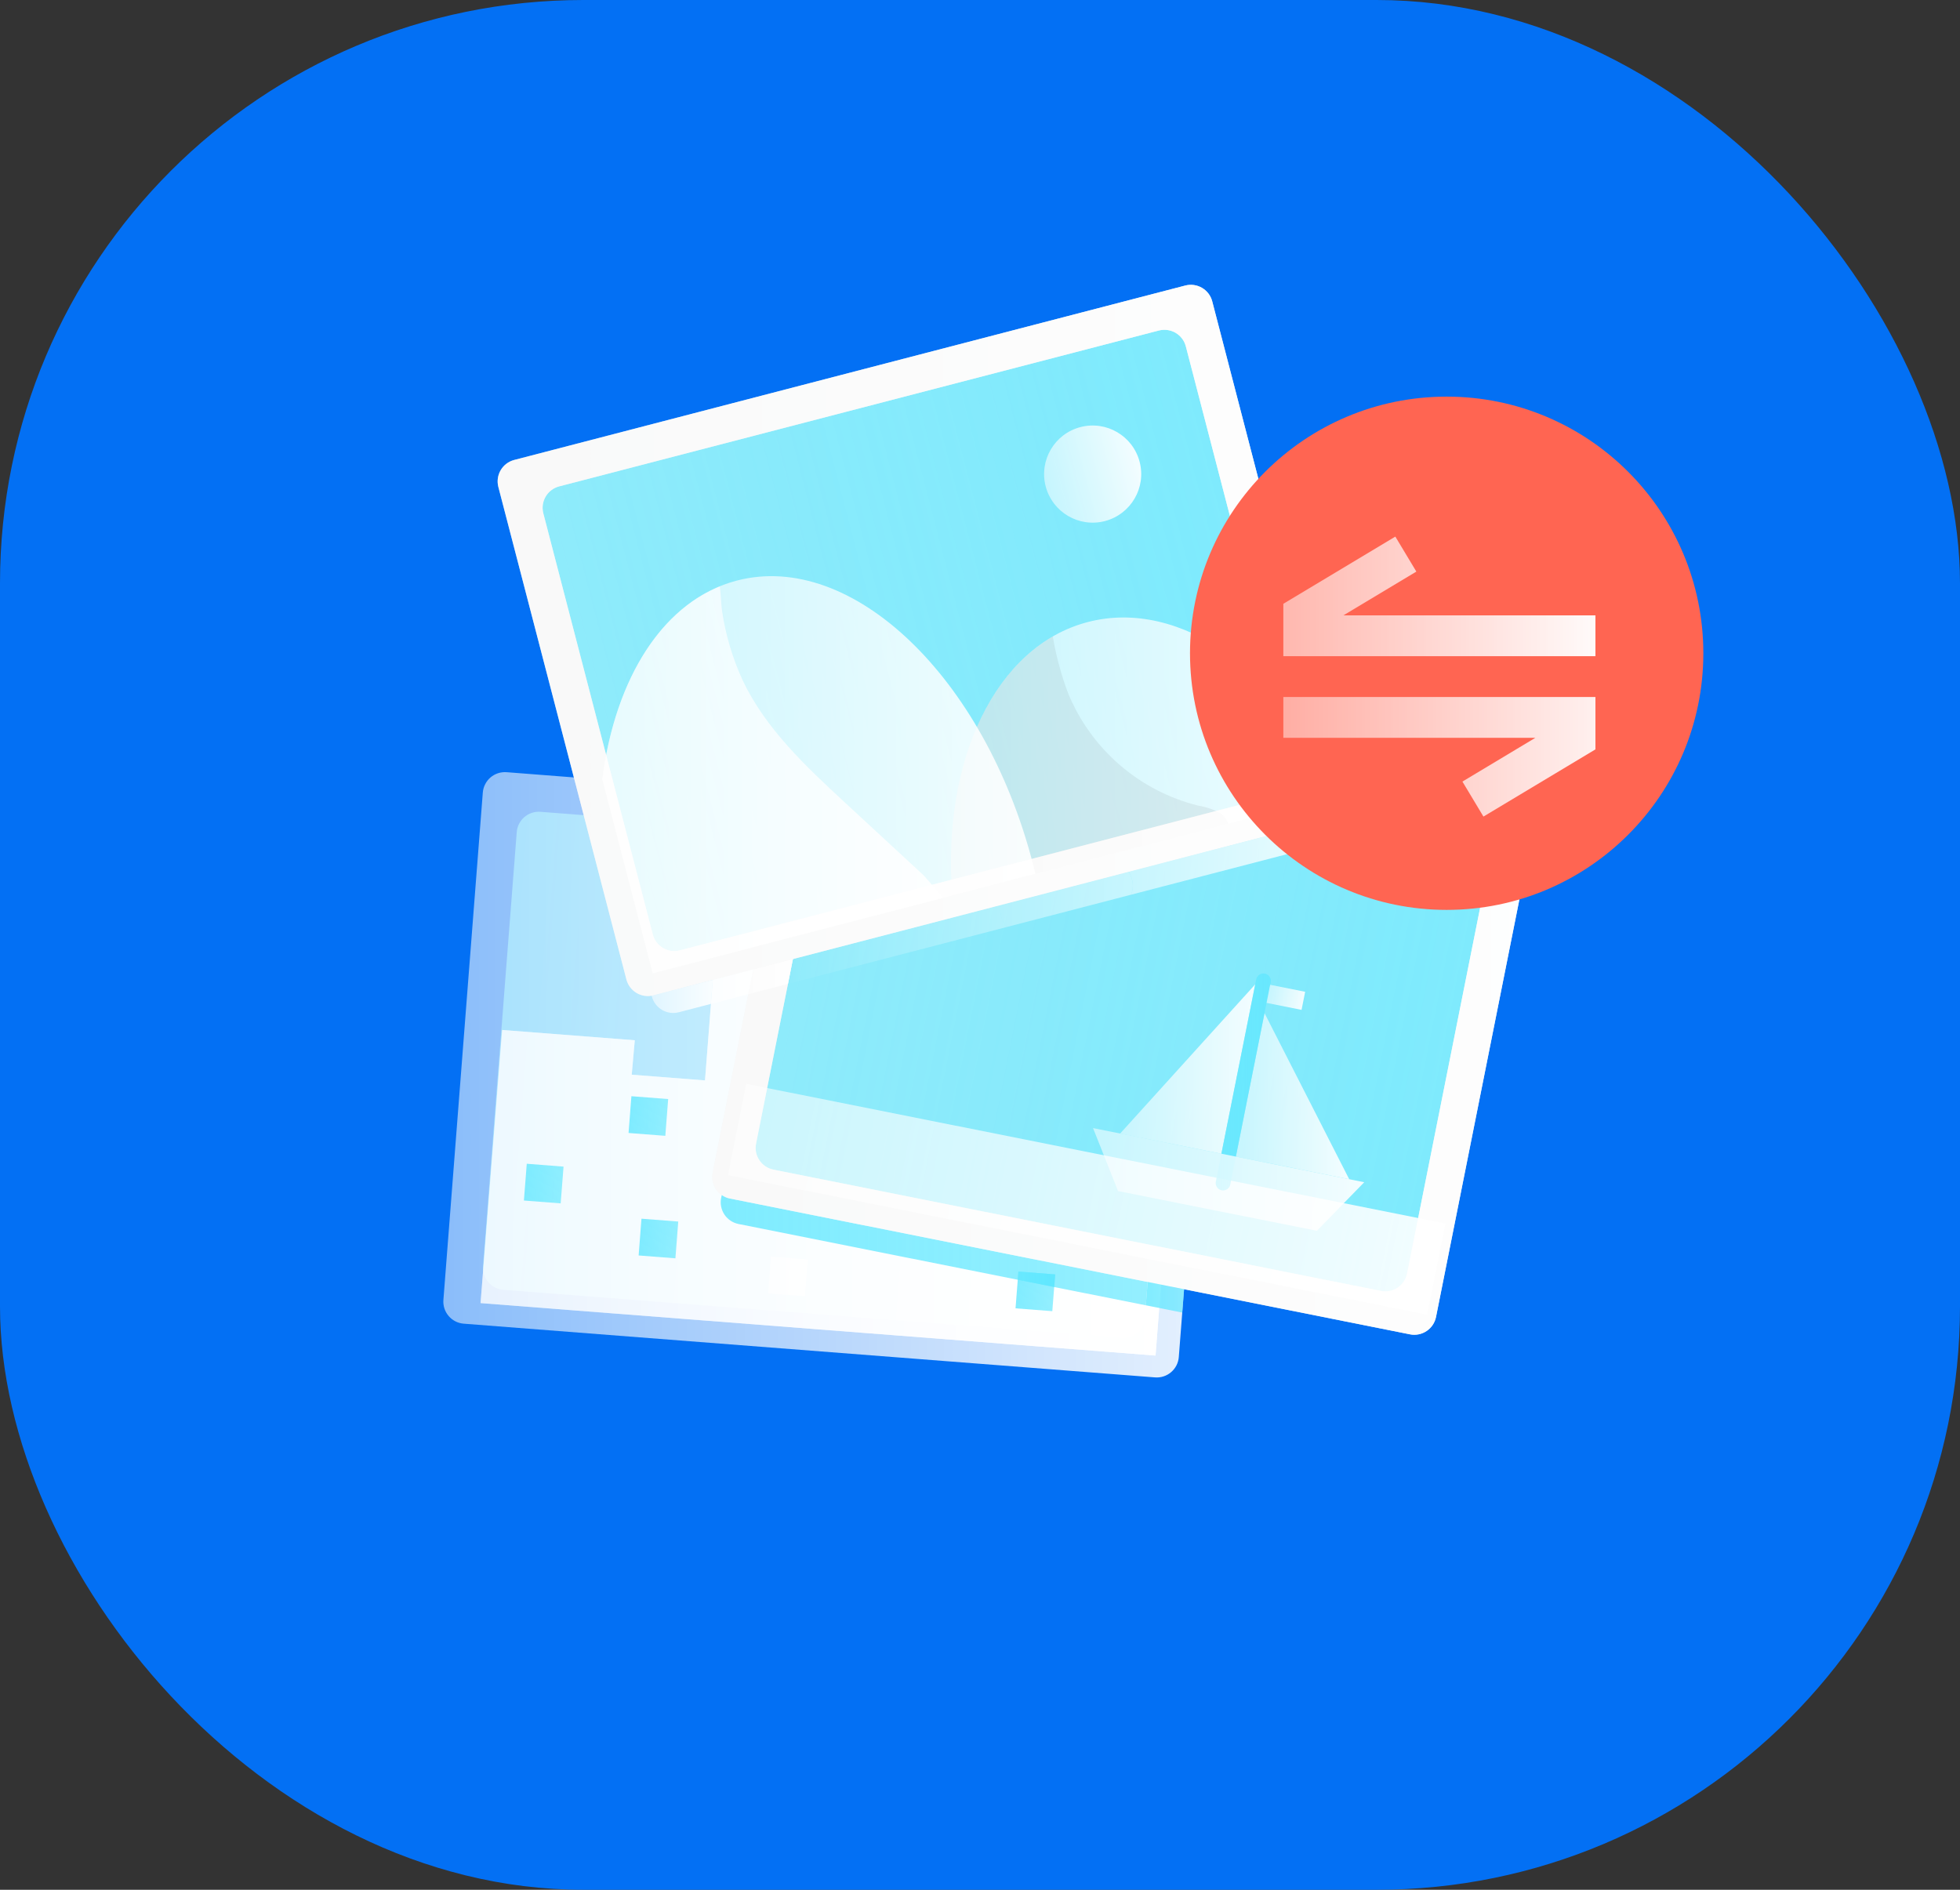 <svg width="84" height="81" viewBox="0 0 84 81" fill="none" xmlns="http://www.w3.org/2000/svg">
<rect x="0" y="0" width="84" height="81" fill="#333333" stroke="none"/>
<rect width="84" height="81" rx="25" fill="#0370F4"/>
<path d="M21.573 55.283L48.048 57.34C48.57 57.38 49.026 56.99 49.067 56.468L50.511 37.872C50.552 37.35 50.162 36.894 49.639 36.853L23.165 34.796C22.643 34.756 22.186 35.146 22.146 35.668L20.701 54.264C20.66 54.786 21.051 55.242 21.573 55.283Z" fill="url(#paint0_linear)"/>
<path d="M48.455 43.276L48.112 47.699L45.443 47.491L45.656 44.748L37.992 44.153L37.864 45.799L35.984 45.653L36.303 41.538L30.619 41.096L30.214 46.309L27.074 46.064L27.205 44.588L21.521 44.146L20.595 55.854L24.692 56.173L26.279 56.296L29.419 56.54L30.376 56.614L32.571 56.785L35.104 56.982L36.983 57.128L38.255 57.226L43.219 57.612L44.648 57.723L47.317 57.93L49.523 58.102L50.318 47.87L50.661 43.447L48.455 43.276Z" fill="url(#paint1_linear)"/>
<path d="M34.619 53.984L33.043 53.861L32.921 55.437L34.496 55.56L34.619 53.984Z" fill="url(#paint2_linear)"/>
<path d="M48.455 43.276L48.112 47.699L45.443 47.491L45.656 44.748L37.992 44.153L37.864 45.799L35.984 45.653L36.303 41.538L30.619 41.096L30.214 46.309L27.074 46.064L27.205 44.588L21.521 44.146L20.595 55.854L24.692 56.173L26.279 56.296L29.419 56.54L30.376 56.614L32.571 56.785L35.104 56.982L36.983 57.128L38.255 57.226L43.219 57.612L44.648 57.723L47.317 57.93L49.523 58.102L50.318 47.87L50.661 43.447L48.455 43.276Z" fill="url(#paint3_linear)"/>
<path d="M51.338 35.4L21.712 33.098C21.587 33.089 21.462 33.104 21.344 33.142C21.226 33.181 21.116 33.242 21.021 33.323C20.927 33.404 20.849 33.503 20.793 33.614C20.736 33.725 20.702 33.846 20.692 33.97L19.003 55.717C18.983 55.968 19.064 56.216 19.228 56.407C19.391 56.599 19.624 56.717 19.875 56.736L49.501 59.038C49.752 59.058 50 58.977 50.191 58.813C50.382 58.65 50.501 58.417 50.52 58.166L52.21 36.419C52.219 36.295 52.205 36.17 52.166 36.052C52.127 35.933 52.066 35.824 51.985 35.729C51.904 35.635 51.805 35.557 51.694 35.5C51.583 35.444 51.462 35.41 51.338 35.4Z" fill="url(#paint4_linear)"/>
<path d="M45.222 54.624L43.646 54.502L43.523 56.078L45.099 56.2L45.222 54.624Z" fill="url(#paint5_linear)"/>
<path d="M24.152 50.004L22.576 49.881L22.453 51.457L24.029 51.579L24.152 50.004Z" fill="url(#paint6_linear)"/>
<path d="M29.068 52.358L27.492 52.236L27.37 53.812L28.946 53.934L29.068 52.358Z" fill="url(#paint7_linear)"/>
<path d="M39.862 50.004L38.286 49.881L38.164 51.457L39.74 51.579L39.862 50.004Z" fill="#F8ECD2"/>
<path d="M37.327 47.463L35.751 47.341L35.628 48.917L37.204 49.039L37.327 47.463Z" fill="#F8ECD2"/>
<path d="M43.991 47.688L42.415 47.566L42.293 49.142L43.868 49.264L43.991 47.688Z" fill="#F8ECD2"/>
<path d="M28.636 47.108L27.06 46.986L26.938 48.562L28.514 48.684L28.636 47.108Z" fill="url(#paint8_linear)"/>
<path d="M31.287 51.374L60.427 57.193C60.941 57.295 61.441 56.962 61.543 56.448L65.814 35.058C65.917 34.544 65.584 34.045 65.07 33.942L35.93 28.123C35.416 28.021 34.917 28.354 34.814 28.868L30.543 50.258C30.44 50.772 30.773 51.271 31.287 51.374Z" fill="#F1F2F2"/>
<path d="M33.147 50.133L59.187 55.333C59.701 55.436 60.2 55.102 60.303 54.589L63.955 36.299C64.058 35.785 63.724 35.285 63.211 35.183L37.17 29.983C36.657 29.881 36.157 30.214 36.055 30.727L32.403 49.018C32.3 49.531 32.633 50.031 33.147 50.133Z" fill="url(#paint9_linear)"/>
<path d="M30.932 51.221L30.906 51.347C30.857 51.594 30.908 51.85 31.047 52.059C31.187 52.268 31.404 52.413 31.651 52.463L49.107 55.949L49.185 54.947L31.288 51.373C31.16 51.348 31.038 51.296 30.932 51.221Z" fill="url(#paint10_linear)"/>
<path d="M42.821 35.165C43.046 34.038 42.314 32.942 41.187 32.717C40.06 32.492 38.964 33.223 38.739 34.35C38.514 35.477 39.245 36.574 40.372 36.799C41.499 37.024 42.596 36.292 42.821 35.165Z" fill="#EDCB48"/>
<path d="M45.222 54.624L43.646 54.502L43.523 56.078L45.099 56.2L45.222 54.624Z" fill="url(#paint11_linear)"/>
<path d="M61.948 52.441L31.981 46.457L31.201 50.368L61.167 56.352L61.948 52.441Z" fill="url(#paint12_linear)"/>
<path d="M65.07 33.942L35.93 28.123C35.808 28.099 35.682 28.099 35.56 28.123C35.438 28.147 35.322 28.195 35.218 28.264C35.115 28.333 35.026 28.422 34.956 28.526C34.887 28.629 34.839 28.745 34.815 28.867L30.543 50.258C30.494 50.504 30.545 50.76 30.684 50.97C30.824 51.179 31.041 51.324 31.288 51.373L60.428 57.192C60.675 57.241 60.931 57.191 61.14 57.051C61.349 56.911 61.494 56.694 61.544 56.448L65.815 35.058C65.839 34.935 65.839 34.81 65.815 34.688C65.791 34.565 65.743 34.449 65.674 34.346C65.605 34.242 65.516 34.153 65.412 34.084C65.309 34.014 65.193 33.966 65.07 33.942ZM60.303 54.588C60.254 54.835 60.108 55.052 59.899 55.191C59.69 55.331 59.434 55.382 59.187 55.333L33.147 50.133C32.9 50.084 32.684 49.938 32.544 49.729C32.404 49.52 32.353 49.264 32.403 49.017L36.055 30.727C36.079 30.605 36.128 30.489 36.197 30.385C36.266 30.282 36.355 30.193 36.459 30.124C36.562 30.055 36.678 30.006 36.801 29.982C36.923 29.958 37.049 29.958 37.171 29.983L63.211 35.182C63.333 35.207 63.449 35.255 63.553 35.324C63.656 35.394 63.745 35.483 63.814 35.586C63.883 35.69 63.931 35.806 63.956 35.928C63.98 36.05 63.98 36.176 63.955 36.298L60.303 54.588Z" fill="url(#paint13_linear)"/>
<path d="M45.18 55.164L45.221 54.624L43.645 54.502L43.618 54.852L45.18 55.164Z" fill="url(#paint14_linear)"/>
<path d="M50.746 55.258L49.185 54.947L49.107 55.948L50.668 56.26L50.746 55.258Z" fill="url(#paint15_linear)"/>
<path d="M54.194 43.425L57.823 50.544L52.966 49.574L54.194 43.425Z" fill="url(#paint16_linear)"/>
<path d="M53.796 42.191L48.007 48.585L52.346 49.451L53.796 42.191Z" fill="url(#paint17_linear)"/>
<path d="M52.355 51.018C52.314 51.01 52.276 50.994 52.241 50.971C52.207 50.948 52.177 50.918 52.154 50.883C52.131 50.849 52.115 50.81 52.107 50.769C52.099 50.729 52.099 50.687 52.107 50.646L53.837 41.98C53.845 41.939 53.861 41.901 53.885 41.866C53.907 41.831 53.937 41.802 53.972 41.779C54.006 41.755 54.045 41.739 54.086 41.731C54.127 41.723 54.169 41.723 54.209 41.731C54.25 41.739 54.289 41.755 54.324 41.779C54.358 41.802 54.388 41.831 54.411 41.866C54.434 41.901 54.45 41.94 54.458 41.98C54.466 42.021 54.466 42.063 54.457 42.104L52.727 50.77C52.719 50.811 52.703 50.849 52.68 50.884C52.657 50.918 52.627 50.948 52.592 50.971C52.558 50.994 52.519 51.01 52.478 51.018C52.438 51.026 52.396 51.026 52.355 51.018Z" fill="url(#paint18_linear)"/>
<path d="M56.44 52.754L47.917 51.052L46.844 48.352L58.467 50.673L56.44 52.754Z" fill="url(#paint19_linear)"/>
<path d="M55.935 42.511L54.436 42.211L54.281 42.986L55.781 43.286L55.935 42.511Z" fill="url(#paint20_linear)"/>
<path d="M28.003 42.662L56.762 35.185C57.269 35.053 57.573 34.536 57.441 34.029L51.953 12.918C51.822 12.411 51.304 12.107 50.797 12.239L22.037 19.715C21.53 19.847 21.226 20.365 21.358 20.872L26.846 41.982C26.978 42.489 27.496 42.793 28.003 42.662Z" fill="#F1F2F2"/>
<path d="M29.135 40.735L54.835 34.054C55.342 33.922 55.646 33.404 55.514 32.897L50.821 14.846C50.69 14.339 50.172 14.035 49.665 14.167L23.965 20.848C23.458 20.98 23.154 21.497 23.286 22.004L27.978 40.055C28.11 40.562 28.628 40.867 29.135 40.735Z" fill="url(#paint21_linear)"/>
<path d="M47.352 22.335C48.464 22.045 49.132 20.909 48.842 19.797C48.553 18.684 47.417 18.017 46.305 18.306C45.192 18.595 44.525 19.732 44.814 20.844C45.103 21.956 46.239 22.624 47.352 22.335Z" fill="url(#paint22_linear)"/>
<path d="M57.412 34.065C55.001 28.814 50.602 25.627 46.625 26.661C42.649 27.694 40.359 32.62 40.81 38.381L57.412 34.065Z" fill="url(#paint23_linear)"/>
<path opacity="0.07" d="M40.81 38.381L52.646 35.304C52.576 35.114 52.446 34.952 52.276 34.843C51.992 34.689 51.684 34.584 51.365 34.534C50.117 34.225 48.961 33.627 47.989 32.787C47.017 31.947 46.256 30.889 45.77 29.7C45.477 28.916 45.259 28.106 45.12 27.282C42.085 29.033 40.419 33.393 40.81 38.381Z" fill="#231F20"/>
<path d="M31.585 24.883C28.451 25.698 26.376 29.029 25.811 33.395L27.975 41.717L44.372 37.455C44.336 37.301 44.3 37.148 44.26 36.994C42.188 29.024 36.514 23.602 31.585 24.883Z" fill="url(#paint24_linear)"/>
<path d="M39.558 37.495C38.449 36.468 37.34 35.442 36.23 34.416C34.538 32.85 32.804 31.23 31.821 29.144C31.392 28.204 31.097 27.209 30.945 26.188C30.901 25.909 30.904 25.509 30.849 25.135C28.128 26.249 26.33 29.382 25.811 33.395L27.975 41.717L40.408 38.485C40 37.99 39.643 37.573 39.558 37.495Z" fill="url(#paint25_linear)"/>
<path d="M57.442 34.029L57.442 34.031L58.392 34.221L57.95 32.521L57 32.331L57.442 34.029Z" fill="#D2D2D3"/>
<path d="M32.069 42.614L33.77 42.172L33.982 41.107L32.282 41.549L32.069 42.614Z" fill="url(#paint26_linear)"/>
<path d="M29.091 43.388L30.468 43.029L30.549 41.999L28.002 42.661C27.977 42.668 27.951 42.669 27.926 42.673L27.935 42.708C27.998 42.952 28.156 43.16 28.372 43.287C28.589 43.415 28.848 43.451 29.091 43.388Z" fill="url(#paint27_linear)"/>
<path d="M32.282 41.55L30.549 42L30.469 43.03L32.069 42.614L32.282 41.55Z" fill="url(#paint28_linear)"/>
<path d="M48.529 38.184C48.586 37.901 48.529 37.608 48.372 37.366L42.887 38.792C42.856 38.959 42.863 39.13 42.909 39.293C42.955 39.456 43.038 39.607 43.151 39.733L48.482 38.347C48.502 38.294 48.518 38.239 48.529 38.184Z" fill="url(#paint29_linear)"/>
<path d="M42.887 38.792L33.982 41.107L33.77 42.171L43.151 39.733C43.038 39.607 42.955 39.456 42.909 39.293C42.863 39.13 42.856 38.959 42.887 38.792Z" fill="url(#paint30_linear)"/>
<path d="M58.531 34.755L58.392 34.22L57.442 34.031C57.505 34.274 57.468 34.532 57.341 34.748C57.214 34.965 57.005 35.122 56.762 35.185L48.372 37.366C48.529 37.608 48.586 37.901 48.529 38.184C48.518 38.239 48.502 38.294 48.482 38.347L57.852 35.911C58.095 35.848 58.303 35.69 58.431 35.473C58.558 35.257 58.594 34.998 58.531 34.755Z" fill="url(#paint31_linear)"/>
<path d="M50.797 12.239L22.037 19.715C21.917 19.747 21.804 19.801 21.704 19.877C21.605 19.951 21.521 20.045 21.458 20.153C21.395 20.26 21.354 20.379 21.337 20.502C21.32 20.626 21.327 20.751 21.358 20.872L26.846 41.983C26.91 42.226 27.067 42.434 27.284 42.562C27.501 42.689 27.759 42.725 28.003 42.662L56.762 35.185C57.006 35.122 57.214 34.965 57.341 34.748C57.469 34.531 57.505 34.272 57.441 34.029L51.953 12.918C51.922 12.797 51.867 12.684 51.792 12.585C51.717 12.486 51.623 12.402 51.516 12.339C51.408 12.276 51.29 12.235 51.166 12.217C51.043 12.2 50.917 12.207 50.797 12.239ZM55.514 32.897C55.577 33.14 55.541 33.399 55.414 33.616C55.287 33.833 55.078 33.99 54.835 34.053L29.135 40.734C28.891 40.798 28.633 40.762 28.416 40.634C28.199 40.507 28.042 40.298 27.978 40.055L23.286 22.004C23.254 21.883 23.247 21.758 23.264 21.634C23.281 21.511 23.323 21.392 23.386 21.285C23.449 21.177 23.532 21.084 23.632 21.009C23.731 20.933 23.844 20.879 23.965 20.847L49.665 14.166C49.785 14.135 49.911 14.128 50.034 14.145C50.158 14.162 50.276 14.203 50.384 14.266C50.491 14.329 50.585 14.413 50.66 14.512C50.735 14.612 50.79 14.725 50.821 14.845L55.514 32.897Z" fill="url(#paint32_linear)"/>
<circle cx="62" cy="28" r="11" fill="#FF6552"/>
<path d="M68.376 28.125H55V25.88L59.8 23L60.701 24.5L57.576 26.375H68.376V28.125Z" fill="url(#paint33_linear)"/>
<path d="M63.576 35L62.675 33.5L65.799 31.625H55V29.875H68.376V32.12L63.576 35Z" fill="url(#paint34_linear)"/>
<defs>
<linearGradient id="paint0_linear" x1="76.811" y1="47.322" x2="-82.909" y2="34.912" gradientUnits="userSpaceOnUse">
<stop stop-color="#74EAFF"/>
<stop offset="1" stop-color="#2AE0FF" stop-opacity="0"/>
</linearGradient>
<linearGradient id="paint1_linear" x1="58.531" y1="51.307" x2="-23.585" y2="51.307" gradientUnits="userSpaceOnUse">
<stop stop-color="white"/>
<stop offset="1" stop-color="white" stop-opacity="0"/>
</linearGradient>
<linearGradient id="paint2_linear" x1="34.958" y1="54.962" x2="30.654" y2="54.628" gradientUnits="userSpaceOnUse">
<stop stop-color="white"/>
<stop offset="1" stop-color="white" stop-opacity="0"/>
</linearGradient>
<linearGradient id="paint3_linear" x1="58.531" y1="51.307" x2="-23.585" y2="51.307" gradientUnits="userSpaceOnUse">
<stop stop-color="white"/>
<stop offset="1" stop-color="white" stop-opacity="0"/>
</linearGradient>
<linearGradient id="paint4_linear" x1="60.905" y1="48.674" x2="-29.802" y2="48.674" gradientUnits="userSpaceOnUse">
<stop stop-color="white"/>
<stop offset="1" stop-color="white" stop-opacity="0"/>
</linearGradient>
<linearGradient id="paint5_linear" x1="45.56" y1="55.603" x2="41.257" y2="55.268" gradientUnits="userSpaceOnUse">
<stop stop-color="white"/>
<stop offset="1" stop-color="white" stop-opacity="0"/>
</linearGradient>
<linearGradient id="paint6_linear" x1="21.01" y1="50.702" x2="29.884" y2="51.391" gradientUnits="userSpaceOnUse">
<stop stop-color="#74EAFF"/>
<stop offset="1" stop-color="#2AE0FF" stop-opacity="0"/>
</linearGradient>
<linearGradient id="paint7_linear" x1="25.927" y1="53.057" x2="34.8" y2="53.746" gradientUnits="userSpaceOnUse">
<stop stop-color="#74EAFF"/>
<stop offset="1" stop-color="#2AE0FF" stop-opacity="0"/>
</linearGradient>
<linearGradient id="paint8_linear" x1="25.494" y1="47.806" x2="34.368" y2="48.496" gradientUnits="userSpaceOnUse">
<stop stop-color="#74EAFF"/>
<stop offset="1" stop-color="#2AE0FF" stop-opacity="0"/>
</linearGradient>
<linearGradient id="paint9_linear" x1="88.939" y1="48.817" x2="-68.16" y2="17.447" gradientUnits="userSpaceOnUse">
<stop stop-color="#74EAFF"/>
<stop offset="1" stop-color="#2AE0FF" stop-opacity="0"/>
</linearGradient>
<linearGradient id="paint10_linear" x1="13.555" y1="54.031" x2="116.582" y2="54.031" gradientUnits="userSpaceOnUse">
<stop stop-color="#74EAFF"/>
<stop offset="1" stop-color="#2AE0FF" stop-opacity="0"/>
</linearGradient>
<linearGradient id="paint11_linear" x1="42.08" y1="55.323" x2="50.953" y2="56.012" gradientUnits="userSpaceOnUse">
<stop stop-color="#74EAFF"/>
<stop offset="1" stop-color="#2AE0FF" stop-opacity="0"/>
</linearGradient>
<linearGradient id="paint12_linear" x1="69.323" y1="56.355" x2="-12.521" y2="40.013" gradientUnits="userSpaceOnUse">
<stop stop-color="white"/>
<stop offset="1" stop-color="white" stop-opacity="0"/>
</linearGradient>
<linearGradient id="paint13_linear" x1="75.074" y1="45.581" x2="-21.357" y2="45.581" gradientUnits="userSpaceOnUse">
<stop stop-color="white"/>
<stop offset="1" stop-color="white" stop-opacity="0"/>
</linearGradient>
<linearGradient id="paint14_linear" x1="42.1" y1="54.895" x2="51.126" y2="54.895" gradientUnits="userSpaceOnUse">
<stop stop-color="#74EAFF"/>
<stop offset="1" stop-color="#2AE0FF" stop-opacity="0"/>
</linearGradient>
<linearGradient id="paint15_linear" x1="47.555" y1="55.727" x2="56.782" y2="55.727" gradientUnits="userSpaceOnUse">
<stop stop-color="#74EAFF"/>
<stop offset="1" stop-color="#2AE0FF" stop-opacity="0"/>
</linearGradient>
<linearGradient id="paint16_linear" x1="59.094" y1="47.7" x2="45.828" y2="47.7" gradientUnits="userSpaceOnUse">
<stop stop-color="white"/>
<stop offset="1" stop-color="white" stop-opacity="0"/>
</linearGradient>
<linearGradient id="paint17_linear" x1="55.311" y1="46.55" x2="39.501" y2="46.55" gradientUnits="userSpaceOnUse">
<stop stop-color="white"/>
<stop offset="1" stop-color="white" stop-opacity="0"/>
</linearGradient>
<linearGradient id="paint18_linear" x1="49.862" y1="47.253" x2="63.167" y2="47.253" gradientUnits="userSpaceOnUse">
<stop stop-color="#74EAFF"/>
<stop offset="1" stop-color="#2AE0FF" stop-opacity="0"/>
</linearGradient>
<linearGradient id="paint19_linear" x1="61.51" y1="50.995" x2="29.765" y2="50.995" gradientUnits="userSpaceOnUse">
<stop stop-color="white"/>
<stop offset="1" stop-color="white" stop-opacity="0"/>
</linearGradient>
<linearGradient id="paint20_linear" x1="56.235" y1="43.054" x2="52.14" y2="42.237" gradientUnits="userSpaceOnUse">
<stop stop-color="white"/>
<stop offset="1" stop-color="white" stop-opacity="0"/>
</linearGradient>
<linearGradient id="paint21_linear" x1="78.764" y1="15.211" x2="-76.283" y2="55.518" gradientUnits="userSpaceOnUse">
<stop stop-color="#74EAFF"/>
<stop offset="1" stop-color="#2AE0FF" stop-opacity="0"/>
</linearGradient>
<linearGradient id="paint22_linear" x1="50.002" y1="19.927" x2="39" y2="22.787" gradientUnits="userSpaceOnUse">
<stop stop-color="white"/>
<stop offset="1" stop-color="white" stop-opacity="0"/>
</linearGradient>
<linearGradient id="paint23_linear" x1="61.772" y1="33.62" x2="16.276" y2="33.62" gradientUnits="userSpaceOnUse">
<stop stop-color="white"/>
<stop offset="1" stop-color="white" stop-opacity="0"/>
</linearGradient>
<linearGradient id="paint24_linear" x1="49.23" y1="34.916" x2="-1.462" y2="34.916" gradientUnits="userSpaceOnUse">
<stop stop-color="white"/>
<stop offset="1" stop-color="white" stop-opacity="0"/>
</linearGradient>
<linearGradient id="paint25_linear" x1="44.229" y1="35.092" x2="4.363" y2="35.092" gradientUnits="userSpaceOnUse">
<stop stop-color="white"/>
<stop offset="1" stop-color="white" stop-opacity="0"/>
</linearGradient>
<linearGradient id="paint26_linear" x1="34.483" y1="42.012" x2="29.259" y2="42.012" gradientUnits="userSpaceOnUse">
<stop stop-color="white"/>
<stop offset="1" stop-color="white" stop-opacity="0"/>
</linearGradient>
<linearGradient id="paint27_linear" x1="31.235" y1="42.851" x2="24.072" y2="42.851" gradientUnits="userSpaceOnUse">
<stop stop-color="white"/>
<stop offset="1" stop-color="white" stop-opacity="0"/>
</linearGradient>
<linearGradient id="paint28_linear" x1="32.756" y1="42.439" x2="27.805" y2="42.439" gradientUnits="userSpaceOnUse">
<stop stop-color="white"/>
<stop offset="1" stop-color="white" stop-opacity="0"/>
</linearGradient>
<linearGradient id="paint29_linear" x1="61.228" y1="36.622" x2="33.399" y2="36.622" gradientUnits="userSpaceOnUse">
<stop stop-color="white"/>
<stop offset="1" stop-color="white" stop-opacity="0"/>
</linearGradient>
<linearGradient id="paint30_linear" x1="61.228" y1="36.622" x2="33.399" y2="36.622" gradientUnits="userSpaceOnUse">
<stop stop-color="white"/>
<stop offset="1" stop-color="white" stop-opacity="0"/>
</linearGradient>
<linearGradient id="paint31_linear" x1="61.228" y1="36.622" x2="33.399" y2="36.622" gradientUnits="userSpaceOnUse">
<stop stop-color="white"/>
<stop offset="1" stop-color="white" stop-opacity="0"/>
</linearGradient>
<linearGradient id="paint32_linear" x1="66.932" y1="30.512" x2="-31.783" y2="30.512" gradientUnits="userSpaceOnUse">
<stop stop-color="white"/>
<stop offset="1" stop-color="white" stop-opacity="0"/>
</linearGradient>
<linearGradient id="paint33_linear" x1="69.353" y1="26.077" x2="38.286" y2="26.077" gradientUnits="userSpaceOnUse">
<stop stop-color="white"/>
<stop offset="1" stop-color="white" stop-opacity="0"/>
</linearGradient>
<linearGradient id="paint34_linear" x1="71.353" y1="32.952" x2="40.286" y2="32.952" gradientUnits="userSpaceOnUse">
<stop stop-color="white"/>
<stop offset="1" stop-color="white" stop-opacity="0"/>
</linearGradient>
</defs>
</svg>
